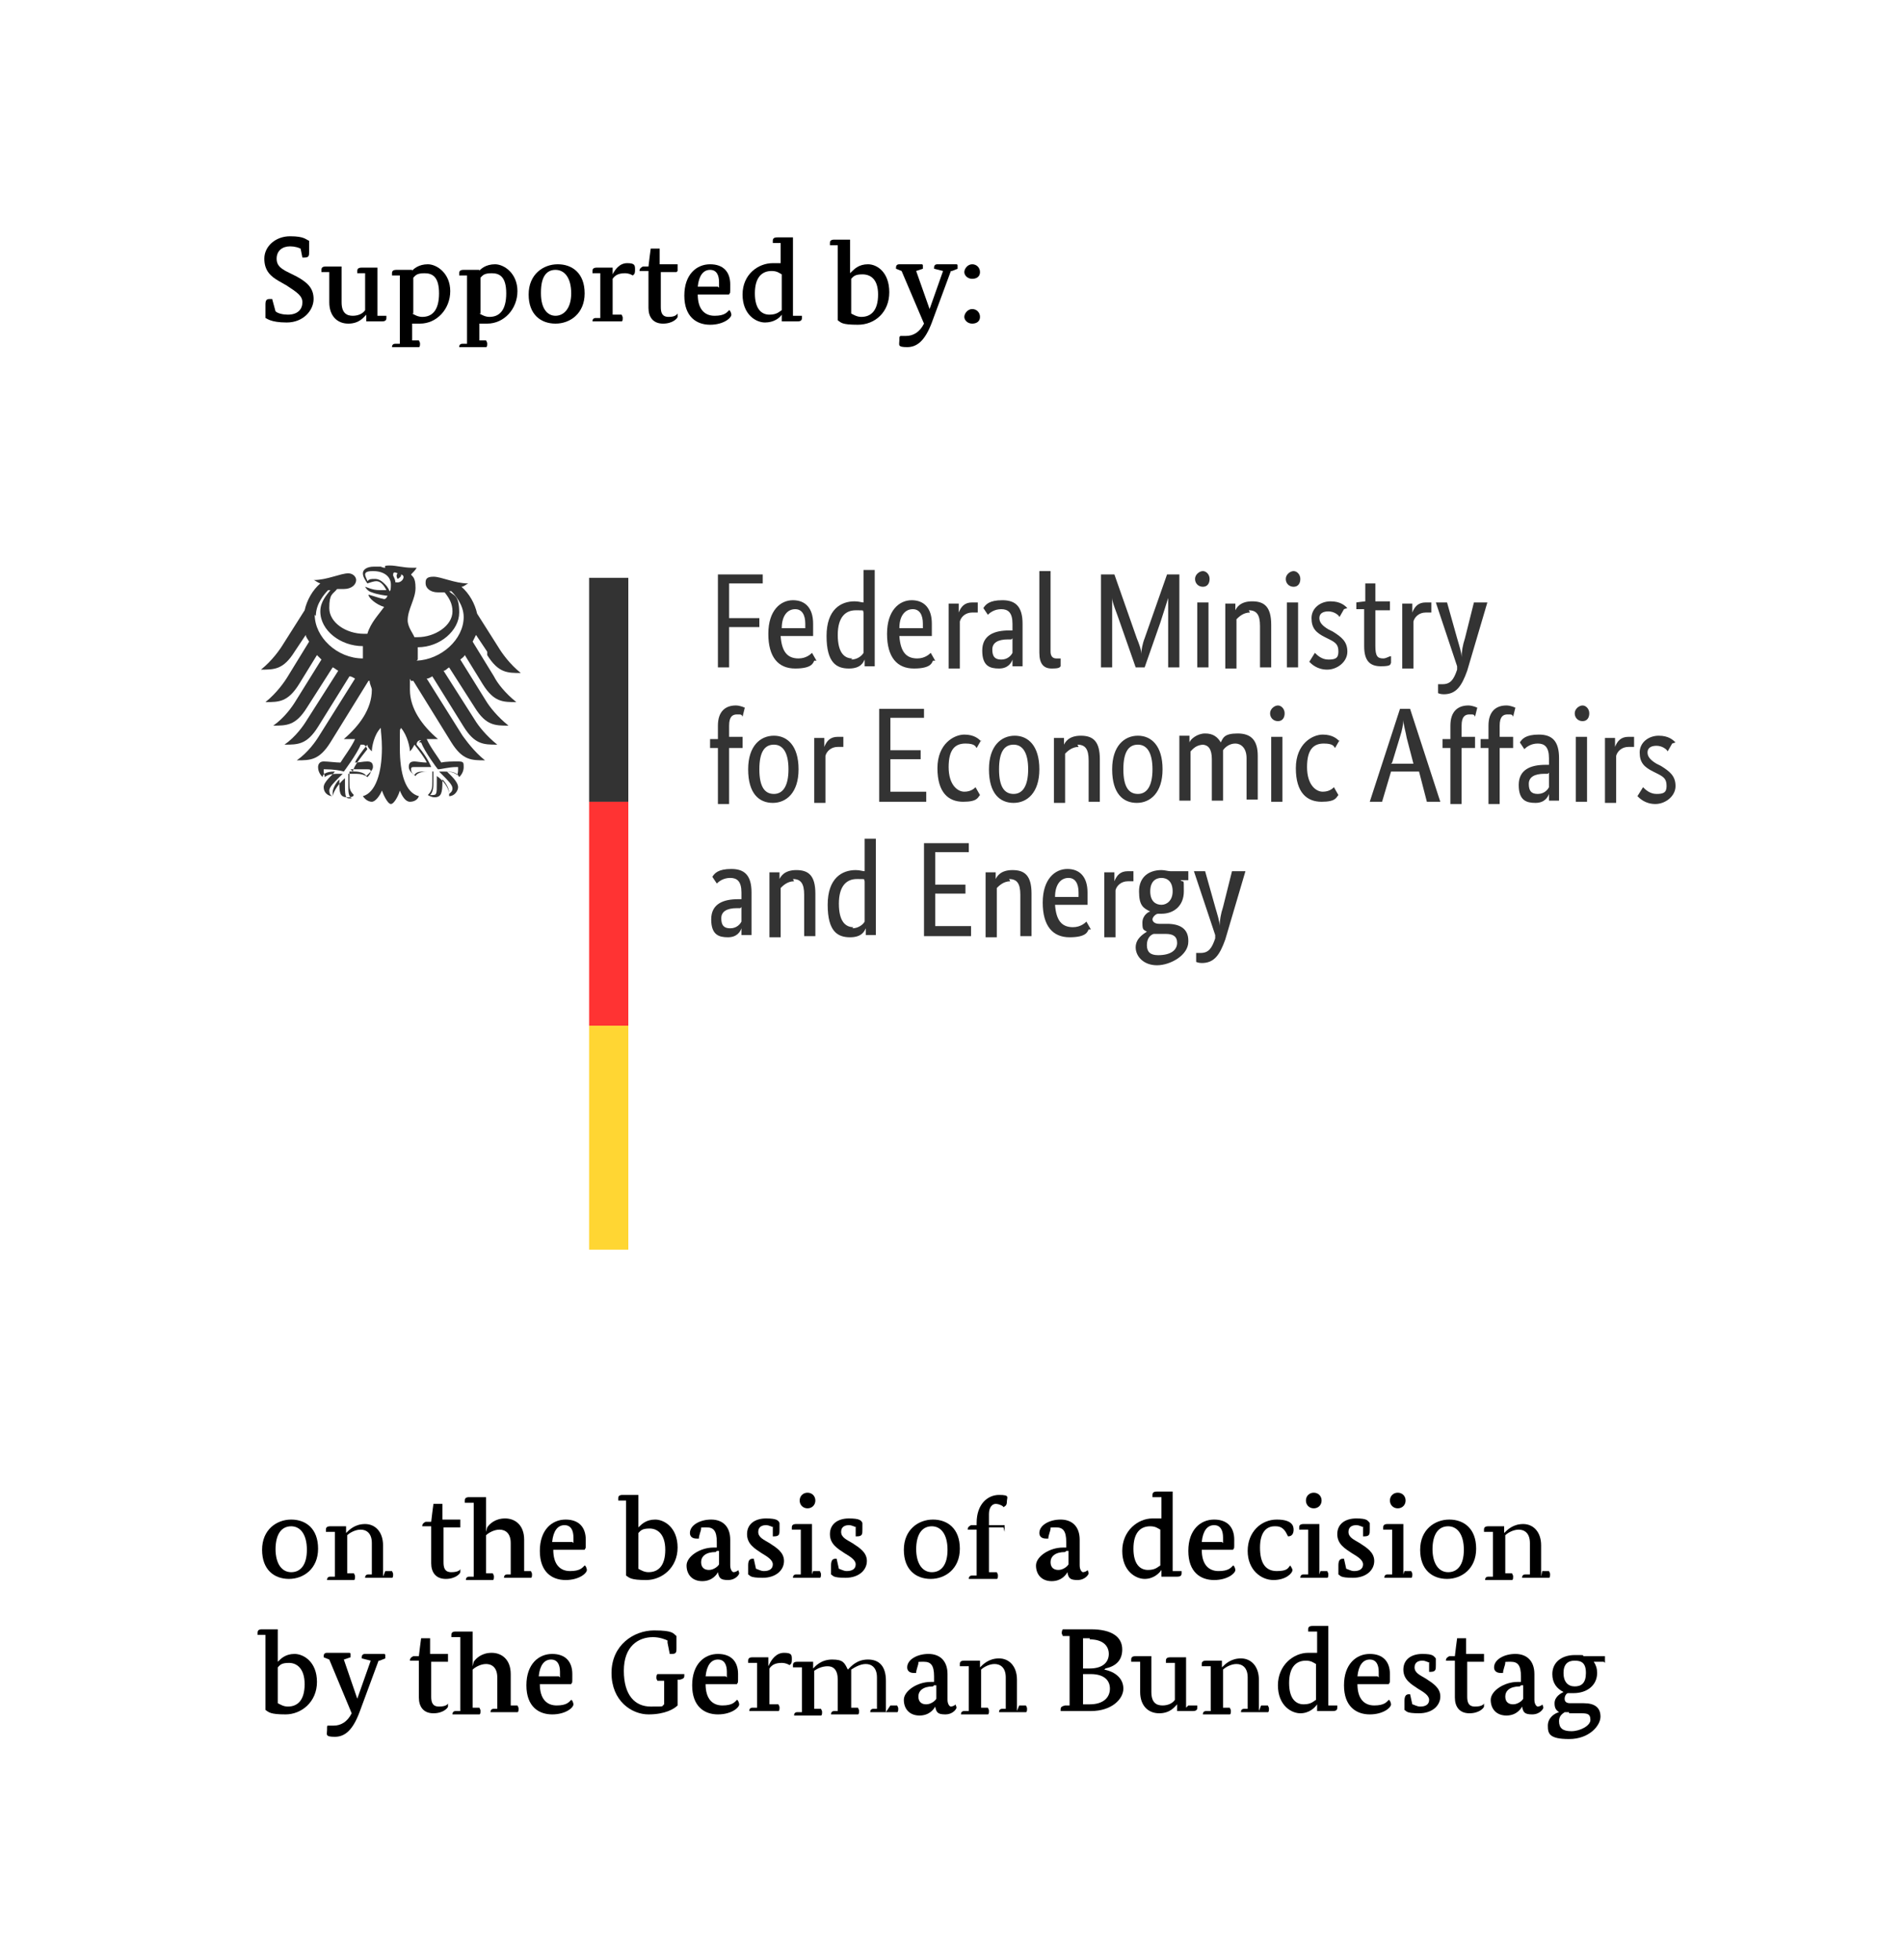 <?xml version="1.0" encoding="UTF-8"?>
<svg id="Ebene_1" xmlns="http://www.w3.org/2000/svg" version="1.1" viewBox="0 0 170 175">
  <!-- Generator: Adobe Illustrator 29.5.1, SVG Export Plug-In . SVG Version: 2.1.0 Build 141)  -->
  <defs>
    <style>
      .st0 {
        fill: #fc0;
      }

      .st1 {
        fill: #fff;
      }

      .st2 {
        opacity: .8;
      }

      .st3 {
        fill: red;
      }
    </style>
  </defs>
  <g id="Hintergrund">
    <rect class="st1" y="0" width="170" height="175"/>
  </g>
  <g id="Förderzusatz_en">
    <g>
      <path d="M27,22.3c-.3-.2-.7-.3-1.1-.3-.7,0-1.2.4-1.2,1.1s.5.9.8,1.1l1,.5c.9.5,1.5,1,1.5,2s-.9,2.1-2.4,2.1-1.8-.4-1.9-.4c0-.3,0-1,0-1.2,0-.4.1-.5.4-.5s.2,0,.2,0l.3,1.1c.2.2.7.3,1.1.3.9,0,1.3-.5,1.3-1.1s-.5-.9-1.4-1.5l-.7-.4c-.7-.4-1.3-.9-1.3-2s1-2,2.3-2,1.4.3,1.7.4c0,0,0,.9,0,1,0,.3,0,.5-.4.5s-.2,0-.2,0l-.2-1Z"/>
      <path d="M33.7,28.2h.8c0,.1,0,.1,0,.2,0,.2-.1.3-.4.3h-1.4c0,.1,0-.6,0-.6h0c-.2.2-.6.8-1.6.8s-1.7-.7-1.7-1.9v-2.7h-.7c0-.1,0-.2,0-.2,0-.2.1-.3.4-.3h1.4c0-.1,0,3.2,0,3.2,0,1,.5,1.2,1,1.2s.9-.2,1.1-.5v-3.3h-.7c0-.1,0-.2,0-.2,0-.2.1-.3.4-.3h1.4c0-.1,0,4.4,0,4.4h0Z"/>
      <path d="M36.7,24.3h0c.2-.3.7-.7,1.5-.7s2,.8,2,2.4-1.2,2.9-2.7,2.9-.5,0-.7,0v1.5h.6c.1.2.1.2.1.3s0,.3-.1.3h-2.4s0,0,0,0c0-.2.1-.3.3-.3h.4v-6.1h-.7c0-.1,0-.2,0-.2,0-.2.1-.3.4-.3h1.4c0-.1,0,.5,0,.5ZM36.8,28c.2.1.5.3.9.3.9,0,1.5-.6,1.5-2.1s-.6-1.8-1.3-1.8-.8.2-1,.4v3.2h0Z"/>
      <path d="M42.7,24.3h0c.2-.3.7-.7,1.5-.7s2,.8,2,2.4-1.2,2.9-2.7,2.9-.5,0-.7,0v1.5h.6c.1.2.1.2.1.3s0,.3-.1.3h-2.4s0,0,0,0c0-.2.1-.3.3-.3h.4v-6.1h-.7c0-.1,0-.2,0-.2,0-.2.1-.3.4-.3h1.4c0-.1,0,.5,0,.5ZM42.8,28c.2.1.5.3.9.3.9,0,1.5-.6,1.5-2.1s-.6-1.8-1.3-1.8-.8.2-1,.4v3.2h0Z"/>
      <path d="M52.2,26.2c0,1.8-1.3,2.7-2.6,2.7s-2.4-.8-2.4-2.6,1.3-2.7,2.6-2.7c1.3,0,2.4.8,2.4,2.6ZM48.3,26.2c0,1.4.6,2,1.3,2s1.4-.6,1.4-2-.6-2.1-1.4-2.1-1.3.6-1.3,2Z"/>
      <path d="M54.7,24.5h0c.2-.4.6-1,1.3-1s.7.2.7.6-.1.4-.2.5c0,0-.3-.2-.7-.2-.6,0-.9.2-1.1.5v3.2h.8c.1.2.1.2.1.3s0,.3-.1.3h-2.6s0,0,0,0c0-.2.1-.3.3-.3h.4v-4h-.7c0-.1,0-.2,0-.2,0-.2.1-.3.4-.3h1.4c0-.1,0,.8,0,.8Z"/>
      <path d="M60.4,24.3h-1.4v3.1c0,.5.1.9.7.9s.7-.2.8-.3c0,0,0,.2,0,.3s-.4.6-1.3.6-1.3-.6-1.3-1.4v-3.3h-.8s0,0,0,0c0-.2.1-.3.3-.4h.5c0-.1.2-1.6.2-1.6h.8v1.4h1.6v.6Z"/>
      <path d="M62.3,26.3c0,1.3.6,1.9,1.5,1.9s1.1-.3,1.3-.5c.1,0,.2.3.2.4,0,.3-.7.9-1.9.9s-2.3-.7-2.3-2.6,1.1-2.8,2.3-2.8,1.8.7,1.8,1.8,0,.6-.1.9h-2.9ZM64.2,25.7c0,0,0-.3,0-.5,0-.6-.2-1.1-.8-1.1s-1,.5-1.1,1.5h1.8Z"/>
      <path d="M70.8,28.2h.8c0,.1,0,.1,0,.2,0,.2-.1.3-.4.3h-1.4c0,.1,0-.6,0-.6h0c-.2.3-.7.7-1.5.7s-2-.7-2-2.5,1.4-2.8,2.7-2.8.6,0,.7,0v-1.8h-.7c0-.1,0-.2,0-.2,0-.2.1-.3.4-.3h1.4c0-.1,0,6.9,0,6.9h0ZM69.8,24.5c-.2-.1-.4-.3-.9-.3-.9,0-1.5.6-1.5,2s.6,1.9,1.3,1.9.9-.3,1.1-.4c0,0,0-3.2,0-3.2Z"/>
      <path d="M76,24.3h0c.3-.3.7-.7,1.5-.7s1.9.7,1.9,2.5-1.3,2.9-2.8,2.9-1.5-.2-1.8-.4v-6.7h-.7c0-.1,0-.2,0-.2,0-.2.1-.3.4-.3h1.4c0-.1,0,3,0,3h0ZM76,28c.2.1.5.3.9.3.9,0,1.5-.6,1.5-2s-.7-1.8-1.4-1.8-.8.2-1,.4v3.2h0Z"/>
      <path d="M84.9,24.2l-1.7,4.6c-.6,1.6-1.3,2.2-2.2,2.2s-.7-.2-.7-.6,0-.3.1-.4c.1,0,.3,0,.5,0,.6,0,1.2-.3,1.6-1.1l-2-4.7-.5-.2s0,0,0-.1c0-.2.1-.3.3-.3h2c0,0,.1,0,.1.1s0,.2,0,.3l-.6.2,1.2,3.4h0l1.2-3.4-.8-.2s0,0,0-.1c0-.2.1-.3.3-.3h1.7c0,0,.1,0,.1.1s0,.2,0,.3l-.5.2Z"/>
      <path d="M86.8,24.9c-.4,0-.7-.3-.7-.6s.3-.7.7-.7.7.3.7.7-.3.6-.7.6ZM86.8,28.9c-.4,0-.7-.3-.7-.6s.3-.7.7-.7.7.3.7.7-.3.6-.7.6Z"/>
    </g>
    <g>
      <path d="M28.4,138.3c0,1.8-1.3,2.7-2.6,2.7s-2.4-.8-2.4-2.6,1.3-2.7,2.6-2.7c1.3,0,2.4.8,2.4,2.6ZM24.6,138.3c0,1.4.6,2.1,1.4,2.1s1.4-.6,1.4-2-.6-2.1-1.4-2.1c-.8,0-1.4.6-1.4,2.1Z"/>
      <path d="M34.4,140.3h.6c.1.2.1.2.1.3s0,.3-.1.3h-2.4s0,0,0,0c0-.2.1-.3.3-.3h.3v-2.8c0-.9-.5-1.2-1-1.2s-1,.3-1.2.5v3.4h.6c.1.2.1.2.1.3s0,.3-.1.3h-2.4s0,0,0,0c0-.2.1-.3.3-.3h.4v-4h-.8c0-.1,0-.2,0-.2,0-.2.1-.3.4-.3h1.4c0-.1,0,.6,0,.6h0c.3-.3.8-.8,1.7-.8s1.6.7,1.6,1.9v2.8h0Z"/>
      <path d="M41.1,136.4h-1.5v3.1c0,.5.1.9.7.9s.8-.2.8-.3c0,0,0,.2,0,.3s-.4.6-1.3.6-1.3-.6-1.3-1.4v-3.3h-.8s0,0,0,0c0-.2.1-.3.3-.4h.5c0-.1.2-1.6.2-1.6h.8v1.4h1.6v.6Z"/>
      <path d="M43.5,136.4h0c.2-.3.7-.8,1.6-.8s1.7.6,1.7,1.9v2.8h.6c.1.2.1.2.1.3s0,.3-.1.3h-2.4s0,0,0,0c0-.2.1-.3.3-.3h.3v-2.8c0-.9-.5-1.2-1-1.2s-1,.3-1.2.5v3.4h.6c.1.2.1.2.1.3s0,.3-.1.3h-2.4s0,0,0,0c0-.2.1-.3.3-.3h.4v-6.6h-.8c0-.1,0-.2,0-.2,0-.2.1-.3.4-.3h1.5c0-.1,0,3.1,0,3.1h0Z"/>
      <path d="M49.4,138.4c0,1.3.6,1.9,1.5,1.9s1.1-.3,1.3-.5c.1,0,.2.3.2.4,0,.3-.7.9-1.9.9s-2.3-.7-2.3-2.6,1.1-2.8,2.3-2.8,1.8.7,1.8,1.8,0,.6-.1.9h-2.9ZM51.2,137.8c0,0,0-.3,0-.5,0-.6-.2-1.1-.8-1.1s-1,.5-1.1,1.5h1.8Z"/>
      <path d="M57,136.4h0c.3-.3.7-.7,1.5-.7s2,.7,2,2.5-1.4,2.9-2.8,2.9-1.5-.2-1.8-.4v-6.7h-.7c0-.1,0-.2,0-.2,0-.2.1-.3.4-.3h1.4c0-.1,0,3,0,3h0ZM57,140.1c.2.1.5.3.9.3.9,0,1.5-.6,1.5-2s-.7-1.9-1.4-1.9-.8.2-1,.4v3.2Z"/>
      <path d="M65.2,139.8c0,.4.2.6.3.6s.4-.1.4-.2c0,0,.1.2.1.3,0,.1-.3.6-1,.6s-.8-.2-.9-.7h0c-.1.2-.5.8-1.4.8s-1.4-.6-1.4-1.4,1.2-1.6,2.4-1.6h.3v-.5c0-1-.3-1.3-.9-1.3s-.5,0-.5.1c0,.2-.2.6-.2.9,0,0-.2,0-.2,0-.4,0-.6-.2-.6-.5,0-.7.9-1.2,1.9-1.2s1.7.6,1.7,1.8v2.3h0ZM63.9,138.6c-.9,0-1.3.4-1.3.9s.3.7.7.7.8-.3.9-.5v-1.2h-.2Z"/>
      <path d="M69.1,136.4c-.1,0-.4-.2-.7-.2s-.7.1-.7.6.5.7,1,1c.6.4,1.3.8,1.3,1.6s-.7,1.5-1.9,1.5-1.1-.2-1.3-.3c0-.3,0-.5,0-.8,0-.4.1-.6.4-.6s.1,0,.1,0l.2.9c.1,0,.4.2.7.2.5,0,.8-.2.8-.6s-.5-.7-1-1c-.6-.4-1.3-.8-1.3-1.7s.7-1.4,1.7-1.4,1.1.2,1.2.4c0,.1,0,.4,0,.6,0,.4,0,.6-.5.6s-.1,0-.1,0v-.8Z"/>
      <path d="M72.6,140.3h.6c.1.2.1.2.1.3s0,.3-.1.3h-2.4s0,0,0,0c0-.2.1-.3.3-.3h.4v-4h-.8c0-.1,0-.2,0-.2,0-.2.1-.3.4-.3h1.4c0-.1,0,4.5,0,4.5h0ZM72.1,134.7c-.4,0-.7-.3-.7-.7s.3-.7.7-.7.7.3.7.7c0,.4-.3.7-.7.7Z"/>
      <path d="M76.5,136.4c-.1,0-.4-.2-.7-.2s-.7.1-.7.6.5.7,1,1c.6.4,1.3.8,1.3,1.6s-.7,1.5-1.9,1.5-1.1-.2-1.3-.3c0-.3,0-.5,0-.8,0-.4.1-.6.4-.6s.1,0,.1,0l.2.9c.1,0,.4.2.7.2.5,0,.8-.2.8-.6s-.5-.7-1-1c-.6-.4-1.3-.8-1.3-1.7s.7-1.4,1.7-1.4,1.1.2,1.2.4c0,.1,0,.4,0,.6,0,.4,0,.6-.5.6s-.1,0-.1,0v-.8Z"/>
      <path d="M85.7,138.3c0,1.8-1.3,2.7-2.6,2.7s-2.4-.8-2.4-2.6,1.3-2.7,2.6-2.7c1.3,0,2.4.8,2.4,2.6ZM81.8,138.3c0,1.4.6,2.1,1.4,2.1s1.4-.6,1.4-2-.6-2.1-1.4-2.1c-.8,0-1.4.6-1.4,2.1Z"/>
      <path d="M89.6,136.4h-1.3v4h.7c.1.2.1.2.1.3s0,.3-.1.3h-2.5s0,0,0,0c0-.2.1-.3.3-.3h.4v-4.1h-.8s0,0,0,0c0-.2.1-.3.3-.4h.5v-.2c0-1.7,1-2.5,2-2.5s.7.2.7.6-.2.4-.3.5c0-.1-.4-.3-.7-.3s-.6.3-.6.9,0,1,0,1h1.4v.6Z"/>
      <path d="M96.4,139.8c0,.4.2.6.3.6s.4-.1.4-.2c0,0,.1.2.1.3,0,.1-.3.6-1,.6s-.8-.2-.9-.7h0c-.1.2-.5.8-1.4.8s-1.4-.6-1.4-1.4,1.2-1.6,2.4-1.6h.3v-.5c0-1-.3-1.3-.9-1.3s-.5,0-.5.1c0,.2-.2.6-.2.9,0,0-.2,0-.2,0-.4,0-.6-.2-.6-.5,0-.7.9-1.2,1.9-1.2s1.7.6,1.7,1.8v2.3h0ZM95.1,138.6c-.9,0-1.3.4-1.3.9s.3.7.7.7.8-.3.9-.5v-1.2h-.2Z"/>
      <path d="M104.7,140.3h.8c0,.1,0,.1,0,.2,0,.2-.1.3-.4.3h-1.4c0,.1,0-.6,0-.6h0c-.2.3-.7.8-1.5.8s-2-.7-2-2.5,1.4-2.9,2.7-2.9.6,0,.8,0v-1.9h-.8c0-.1,0-.2,0-.2,0-.2.1-.3.4-.3h1.4c0-.1,0,7,0,7h0ZM103.6,136.6c-.2-.1-.4-.3-.9-.3-.9,0-1.5.6-1.5,2s.6,1.9,1.3,1.9.9-.3,1.1-.4v-3.2Z"/>
      <path d="M107.3,138.4c0,1.3.6,1.9,1.5,1.9s1.1-.3,1.3-.5c.1,0,.2.3.2.4,0,.3-.7.9-1.9.9s-2.3-.7-2.3-2.6,1.1-2.8,2.3-2.8,1.8.7,1.8,1.8,0,.6-.1.9h-2.9ZM109.2,137.8c0,0,0-.3,0-.5,0-.6-.2-1.1-.8-1.1s-1,.5-1.1,1.5h1.8Z"/>
      <path d="M113.8,136.3c-.7,0-1.3.5-1.3,1.9s.5,2.1,1.5,2.1,1-.3,1.2-.5c0,0,.2.3.2.4,0,.3-.6.9-1.7.9s-2.3-.9-2.3-2.6,1.2-2.8,2.6-2.8,1.5.6,1.5.9-.1.6-.5.6c-.2-.4-.4-.9-1.1-.9Z"/>
      <path d="M117.9,140.3h.6c.1.2.1.2.1.3s0,.3-.1.3h-2.4s0,0,0,0c0-.2.1-.3.3-.3h.4v-4h-.8c0-.1,0-.2,0-.2,0-.2.1-.3.4-.3h1.4c0-.1,0,4.5,0,4.5ZM117.3,134.7c-.4,0-.7-.3-.7-.7s.3-.7.7-.7.7.3.7.7c0,.4-.3.7-.7.7Z"/>
      <path d="M121.8,136.4c-.1,0-.4-.2-.7-.2s-.7.1-.7.6.5.7,1,1c.6.4,1.3.8,1.3,1.6s-.7,1.5-1.9,1.5-1.1-.2-1.3-.3c0-.3,0-.5,0-.8,0-.4.1-.6.4-.6s.1,0,.1,0l.2.9c.1,0,.4.2.7.2.5,0,.8-.2.8-.6s-.5-.7-1-1c-.6-.4-1.3-.8-1.3-1.7s.7-1.4,1.7-1.4,1,.2,1.2.4c0,.1,0,.4,0,.6,0,.4,0,.6-.5.6s-.1,0-.1,0v-.8Z"/>
      <path d="M125.4,140.3h.6c.1.2.1.2.1.3s0,.3-.1.3h-2.4s0,0,0,0c0-.2.1-.3.3-.3h.4v-4h-.8c0-.1,0-.2,0-.2,0-.2.1-.3.4-.3h1.4c0-.1,0,4.5,0,4.5ZM124.8,134.7c-.4,0-.7-.3-.7-.7s.3-.7.7-.7.7.3.7.7c0,.4-.3.7-.7.7Z"/>
      <path d="M131.8,138.3c0,1.8-1.3,2.7-2.6,2.7s-2.4-.8-2.4-2.6,1.3-2.7,2.6-2.7c1.3,0,2.4.8,2.4,2.6ZM127.9,138.3c0,1.4.6,2.1,1.4,2.1s1.4-.6,1.4-2-.6-2.1-1.4-2.1c-.8,0-1.4.6-1.4,2.1Z"/>
      <path d="M137.7,140.3h.6c.1.2.1.2.1.3s0,.3-.1.3h-2.4s0,0,0,0c0-.2.1-.3.3-.3h.4v-2.8c0-.9-.5-1.2-1-1.2s-1,.3-1.2.5v3.4h.6c.1.2.1.2.1.3s0,.3-.1.3h-2.4s0,0,0,0c0-.2.1-.3.3-.3h.4v-4h-.8c0-.1,0-.2,0-.2,0-.2.1-.3.4-.3h1.4c0-.1,0,.6,0,.6h0c.3-.3.8-.8,1.7-.8s1.6.7,1.6,1.9v2.8h0Z"/>
      <path d="M24.8,148.4h0c.3-.3.7-.7,1.5-.7s2,.7,2,2.5-1.4,2.9-2.8,2.9-1.5-.2-1.8-.4v-6.7h-.7c0-.1,0-.2,0-.2,0-.2.1-.3.4-.3h1.4c0-.1,0,3,0,3h0ZM24.8,152.1c.2.1.5.3.9.3.9,0,1.5-.6,1.5-2s-.7-1.9-1.4-1.9-.8.2-1,.4v3.2Z"/>
      <path d="M33.8,148.3l-1.7,4.6c-.6,1.6-1.3,2.2-2.2,2.2s-.7-.2-.7-.6,0-.4.1-.4c.1,0,.3,0,.5,0,.6,0,1.2-.3,1.6-1.1l-2-4.8-.5-.2s0,0,0-.1c0-.2.1-.3.3-.3h2c0,0,.1,0,.1.1s0,.2,0,.3l-.6.2,1.2,3.5h0l1.2-3.4-.8-.2s0,0,0-.1c0-.2.1-.3.3-.3h1.7c0,0,.1,0,.1.1s0,.2,0,.3l-.5.2Z"/>
      <path d="M40,148.4h-1.5v3.1c0,.5.1.9.7.9s.8-.2.8-.3c0,0,0,.2,0,.3s-.4.6-1.3.6-1.3-.6-1.3-1.4v-3.3h-.8s0,0,0,0c0-.2.1-.3.3-.4h.5c0-.1.2-1.6.2-1.6h.8v1.4h1.6v.6Z"/>
      <path d="M42.3,148.4h0c.2-.3.7-.8,1.6-.8s1.7.6,1.7,1.9v2.8h.6c.1.2.1.2.1.3s0,.3-.1.3h-2.4s0,0,0,0c0-.2.1-.3.3-.3h.3v-2.8c0-.9-.5-1.2-1-1.2s-1,.3-1.2.5v3.4h.6c.1.2.1.2.1.3s0,.3-.1.3h-2.4s0,0,0,0c0-.2.1-.3.3-.3h.4v-6.6h-.8c0-.1,0-.2,0-.2,0-.2.1-.3.4-.3h1.5c0-.1,0,3.1,0,3.1Z"/>
      <path d="M48.2,150.4c0,1.3.6,1.9,1.5,1.9s1.1-.3,1.3-.5c.1,0,.2.3.2.4,0,.3-.7.9-1.9.9s-2.3-.7-2.3-2.6,1.1-2.8,2.3-2.8,1.8.7,1.8,1.8,0,.6-.1.9h-2.9ZM50,149.8c0,0,0-.3,0-.5,0-.6-.2-1.1-.8-1.1s-1,.5-1.1,1.5h1.8Z"/>
      <path d="M59.6,146.5c-.2-.1-.7-.3-1.3-.3-1.3,0-2.6.8-2.6,3s1,3.2,2.4,3.2.9,0,1.2-.2v-2.1h-.6c-.1-.2-.1-.2-.1-.3,0,0,0-.2.1-.3h2.4s0,0,0,.1c0,.2,0,.3-.4.4h-.2v2.3c-.3.3-1.1.8-2.6.8s-3.3-1.2-3.3-3.7,2-3.8,3.8-3.8,1.7.3,2,.5c0,.3,0,1,0,1.1,0,.3,0,.5-.4.5s-.2,0-.2,0l-.2-1Z"/>
      <path d="M63,150.4c0,1.3.6,1.9,1.5,1.9s1.1-.3,1.3-.5c.1,0,.2.3.2.4,0,.3-.7.9-1.9.9s-2.3-.7-2.3-2.6,1.1-2.8,2.3-2.8,1.8.7,1.8,1.8,0,.6-.1.9h-2.9ZM64.9,149.8c0,0,0-.3,0-.5,0-.6-.2-1.1-.8-1.1s-1,.5-1.1,1.5h1.8Z"/>
      <path d="M68.7,148.6h0c.2-.4.6-1,1.3-1s.7.2.7.6-.1.4-.2.5c0,0-.3-.2-.7-.2-.6,0-.9.2-1.1.5v3.2h.8c.1.2.1.2.1.3s0,.3-.1.3h-2.6s0,0,0,0c0-.2.1-.3.3-.3h.4v-4h-.8c0-.1,0-.2,0-.2,0-.2.1-.3.4-.3h1.4c0-.1,0,.8,0,.8Z"/>
      <path d="M79.5,152.3h.6c.1.2.1.2.1.3s0,.3-.1.3h-2.4s0,0,0,0c0-.2.1-.3.3-.3h.3v-2.8c0-.9-.5-1.2-1-1.2s-1,.3-1.3.5c0,.2,0,.4,0,.6v2.8h.6c.1.2.1.2.1.3s0,.3-.1.3h-2.4s0,0,0,0c0-.2.1-.3.3-.3h.3v-2.8c0-.9-.4-1.2-.9-1.2s-.9.2-1.2.4v3.4h.6c.1.2.1.2.1.3s0,.3-.1.3h-2.4s0,0,0,0c0-.2.1-.3.3-.3h.4v-4h-.8c0-.1,0-.2,0-.2,0-.2.1-.3.4-.3h1.4c0-.1,0,.6,0,.6h0c.2-.2.7-.8,1.7-.8s1.1.3,1.4.9c.3-.3.8-.9,1.8-.9s1.6.6,1.6,1.9v2.8h0Z"/>
      <path d="M84.6,151.8c0,.4.2.6.3.6s.4-.1.4-.2c0,0,.1.2.1.3,0,.1-.3.6-1,.6s-.8-.2-.9-.7h0c-.1.2-.5.8-1.4.8s-1.4-.6-1.4-1.4,1.2-1.6,2.4-1.6h.3v-.5c0-1-.3-1.3-.9-1.3s-.5,0-.5.1c0,.2-.2.6-.2.9,0,0-.2,0-.2,0-.4,0-.6-.2-.6-.5,0-.7.9-1.2,1.9-1.2s1.7.6,1.7,1.8v2.3h0ZM83.3,150.6c-.9,0-1.3.4-1.3.9s.3.7.7.7.8-.3.9-.5v-1.2h-.2Z"/>
      <path d="M91,152.3h.6c.1.2.1.2.1.3s0,.3-.1.3h-2.4s0,0,0,0c0-.2.1-.3.3-.3h.3v-2.8c0-.9-.5-1.2-1-1.2s-1,.3-1.2.5v3.4h.6c.1.2.1.2.1.3s0,.3-.1.3h-2.4s0,0,0,0c0-.2.1-.3.3-.3h.4v-4h-.8c0-.1,0-.2,0-.2,0-.2.1-.3.4-.3h1.4c0-.1,0,.6,0,.6h0c.3-.3.8-.8,1.7-.8s1.6.7,1.6,1.9v2.8h0Z"/>
      <path d="M98.6,149.1h0c1,.2,1.7.8,1.7,1.7s-1,2-2.9,2h-2.7s0,0,0-.1c0-.2,0-.3.4-.4h.4v-6.2h-.6c-.1-.2-.1-.2-.1-.3,0,0,0-.2.1-.3h2.5c1.9,0,2.8.7,2.8,1.8,0,1-.6,1.5-1.5,1.7ZM97.3,146.3h-.6v2.7h.6c1.2,0,1.7-.6,1.7-1.3s-.5-1.3-1.7-1.3ZM97.4,149.5h-.7v2.7h.6c1.2,0,1.8-.6,1.8-1.4,0-.8-.6-1.3-1.7-1.3Z"/>
      <path d="M106.1,152.3h.8c0,.1,0,.1,0,.2,0,.2-.1.3-.4.3h-1.4c0,.1,0-.6,0-.6h0c-.2.2-.6.8-1.6.8s-1.7-.7-1.7-1.9v-2.7h-.8c0-.1,0-.2,0-.2,0-.2.1-.3.4-.3h1.4c0-.1,0,3.2,0,3.2,0,1,.5,1.2,1,1.2s.9-.2,1.1-.5v-3.3h-.8c0-.1,0-.2,0-.2,0-.2.1-.3.4-.3h1.4c0-.1,0,4.5,0,4.5h0Z"/>
      <path d="M112.6,152.3h.6c.1.2.1.2.1.3s0,.3-.1.3h-2.4s0,0,0,0c0-.2.1-.3.3-.3h.3v-2.8c0-.9-.5-1.2-1-1.2s-1,.3-1.2.5v3.4h.6c.1.2.1.2.1.3s0,.3-.1.3h-2.4s0,0,0,0c0-.2.1-.3.3-.3h.4v-4h-.8c0-.1,0-.2,0-.2,0-.2.1-.3.4-.3h1.4c0-.1,0,.6,0,.6h0c.3-.3.8-.8,1.7-.8s1.6.7,1.6,1.9v2.8h0Z"/>
      <path d="M118.6,152.3h.8c0,.1,0,.1,0,.2,0,.2-.1.3-.4.3h-1.4c0,.1,0-.6,0-.6h0c-.2.3-.7.8-1.5.8s-2-.7-2-2.5,1.4-2.9,2.7-2.9.6,0,.8,0v-1.9h-.8c0-.1,0-.2,0-.2,0-.2.1-.3.4-.3h1.4c0-.1,0,7,0,7h0ZM117.5,148.6c-.2-.1-.4-.3-.9-.3-.9,0-1.5.6-1.5,2s.6,1.9,1.3,1.9.9-.3,1.1-.4v-3.2Z"/>
      <path d="M121.2,150.4c0,1.3.6,1.9,1.5,1.9s1.1-.3,1.3-.5c.1,0,.2.3.2.4,0,.3-.7.9-1.9.9s-2.3-.7-2.3-2.6,1.1-2.8,2.3-2.8,1.8.7,1.8,1.8,0,.6-.1.9h-2.9ZM123.1,149.8c0,0,0-.3,0-.5,0-.6-.2-1.1-.8-1.1s-1,.5-1.1,1.5h1.8Z"/>
      <path d="M127.7,148.5c-.1,0-.4-.2-.7-.2s-.7.1-.7.6.5.7,1,1c.6.4,1.3.8,1.3,1.6s-.7,1.5-1.9,1.5-1.1-.2-1.3-.3c0-.3,0-.5,0-.8,0-.4.1-.6.4-.6s.1,0,.1,0l.2.9c.1,0,.4.2.7.2.5,0,.8-.2.8-.6s-.5-.7-1-1c-.6-.4-1.3-.8-1.3-1.7s.7-1.4,1.7-1.4,1,.2,1.2.4c0,.1,0,.4,0,.6,0,.4,0,.6-.5.6s-.1,0-.1,0v-.8Z"/>
      <path d="M132.5,148.4h-1.5v3.1c0,.5.1.9.7.9s.8-.2.8-.3c0,0,0,.2,0,.3s-.4.6-1.3.6-1.3-.6-1.3-1.4v-3.3h-.8s0,0,0,0c0-.2.1-.3.3-.4h.5c0-.1.2-1.6.2-1.6h.8v1.4h1.6v.6Z"/>
      <path d="M137,151.8c0,.4.2.6.3.6s.4-.1.4-.2c0,0,.1.2.1.3,0,.1-.3.6-1,.6s-.8-.2-.9-.7h0c-.1.2-.5.8-1.4.8s-1.4-.6-1.4-1.4,1.2-1.6,2.4-1.6h.3v-.5c0-1-.3-1.3-.9-1.3s-.5,0-.5.1c0,.2-.2.6-.2.9,0,0-.2,0-.2,0-.4,0-.6-.2-.6-.5,0-.7.9-1.2,1.9-1.2s1.7.6,1.7,1.8v2.3h0ZM135.7,150.6c-.9,0-1.3.4-1.3.9s.3.7.7.7.8-.3.9-.5v-1.2h-.2Z"/>
      <path d="M143.2,148.4h-.9c.2.3.3.6.3,1,0,1.1-.9,1.8-2.1,1.8s-.3,0-.5,0c-.1,0-.3.2-.3.5s.2.4.5.4h1.2c1,0,1.5.4,1.5,1.2s-1,2-2.8,2-1.9-.5-1.9-1.2.6-1.1,1-1.2h0c-.3-.2-.4-.4-.4-.8,0-.6.6-.9.8-1h0c-.6-.3-1-.8-1-1.6,0-1.1.9-1.7,2-1.7s.6,0,.8.1h1.9v.6ZM140.1,152.9c-.1,0-.3,0-.4,0-.3.2-.5.4-.5.8,0,.6.3.9,1.1.9s1.7-.5,1.7-1-.2-.6-.8-.6h-1.1ZM139.6,149.4c0,.8.4,1.2,1,1.2s1-.3,1-1.2-.4-1.1-1-1.1c-.6,0-1,.3-1,1.1Z"/>
    </g>
  </g>
  <g class="st2">
    <path d="M37.3,58.9c0-.2,0-.5,0-.7s0-.3,0-.4c2,0,3.7-1.5,3.7-3.1s-.5-1.5-.9-1.9c0,0,.1,0,.2,0,.3.3,1.1,1.2,1.1,2.3,0,2-2,3.8-4.2,3.9M35.3,52c0-.2-.1-.4-.2-.6,0-.2,0-.4.4-.2-.2.2,0,.5,0,.5,0,0,.4-.2.3-.4.5.1.1.8-.4.7M34.8,53c0-.3-.2-.6-.4-.8-.2-.2-.5-.5-.9-.5s-.5,0-.7.2c0-.1-.2-.4-.2-.6s.2-.3.7-.3c1,0,1.6.5,1.6,1.2s-.1.5-.2.7M37.4,66.3c.1,0,.2,0,.2,0,.3.8,1.4,2.3,1.5,2.4h0s0,0,0,0c.3,0,1-.2,1.6-.2h0c0,0,.1,0,.2,0,0,0,0,.1,0,.2,0,.1,0,.4-.1.5-.2-.2-.6-.3-1.1-.3s-.4,0-.5,0h0s0,0,0,0l.3.3c.5.5.9.9.9,1.2s-.2.4-.3.5c0-.5-.5-1.2-1.1-1.6h0s0,.1,0,.1c0,.1,0,.3,0,.5,0,1,0,1.1-.4,1.1s-.1,0-.2,0c.2-.2.3-.5.3-1.1v-.3s0-.2,0-.2c0-.2,0-.4,0-.5h0c0,0,0,0,0,0-.2,0-.5,0-.7,0-.5,0-.8,0-1,.3-.2-.1-.3-.3-.3-.5,0-.2.1-.2.3-.2s.2,0,.3,0c.2,0,.5,0,1.2,0h0,0c-.2-.5-.6-1.2-1.3-2,0-.2.1-.4.4-.4M31.3,68.7h0s0,0,0,0c.6,0,1,0,1.2,0,.1,0,.2,0,.3,0,.2,0,.3,0,.3.2s-.2.4-.3.5c-.2-.2-.6-.3-1-.3s-.5,0-.7,0h0s0,0,0,0h0c0,.2,0,.4,0,.6v.2s0,.3,0,.3c0,.5,0,.9.3,1.1,0,0-.1,0-.2,0-.3,0-.4-.1-.4-1.1s0-.4,0-.5v-.2s0,0,0,0c-.5.4-1,1.1-1.1,1.6-.2,0-.3-.3-.3-.5,0-.3.4-.7.9-1.2l.3-.3h0s0,0,0,0c-.1,0-.3,0-.5,0-.5,0-.9.1-1.1.3,0-.1-.1-.4-.1-.5s0-.2,0-.2c0,0,.1,0,.2,0h0c.6,0,1.3.1,1.6.2h0s0,0,0,0c0,0,1.2-1.6,1.5-2.4,0,0,.1,0,.2,0,.2,0,.3.2.4.4-.7.9-1.2,1.5-1.3,2M28.2,55c0-1.1.8-2,1.1-2.3,0,0,.1,0,.2,0-.3.4-.9,1-.9,1.9,0,1.7,1.8,3.1,3.8,3.1,0,.1,0,.3,0,.4,0,.2,0,.5,0,.7-2.3,0-4.3-1.9-4.3-3.9M43.5,58.5c1,1.6,1.8,1.6,3,1.6-1-.8-1.7-1.8-2-2.3l-1.9-3c-.2-.9-.7-1.8-1.4-2.4.2,0,.4-.2.6-.3-1.2,0-2.4-.6-3.1-.6s-.7.3-.7.6c0,.4.4.8,1.1.8s.4,0,.6,0c.4.5.7,1,.7,1.7,0,1.3-1.6,2.3-3.1,2.3s-.2,0-.3,0c-.1-.3-.6-.9-.6-1.5,0-1,.7-1.9.7-2.9s-.3-1-.4-1.2c.2-.2.4-.4.5-.6-.1,0-.2,0-.4,0-.8,0-1.4-.2-2-.2s-.4.1-.4.2,0,0,0,0c-.1,0-.2,0-.4-.1-.2,0-.4,0-.6,0-.7,0-1,.3-1,.6s.2.6.4.9c.3-.1.6-.2.8-.2.4,0,.7.4.9.8-.3,0-.3,0-.6,0-.7,0-1.2-.3-1.3-.3s0,0,0,0c0,0,.2.4.6.5.5.2,1.3.3,1.4.3,0,0-.1.3-.3.3,0,0,0,0,0,0-.5-.1-.7-.2-1.4-.4,0,0,0,0,0,0,0,.3.7.9,1.4,1.1-.5.7-1.2,1.4-1.5,2.4,0,0-.2,0-.3,0-1.6,0-3.1-1-3.1-2.3s.3-1.2.7-1.7c.2,0,.4,0,.6,0,.7,0,1.1-.4,1.1-.8,0-.3-.3-.6-.7-.6-.7,0-1.9.6-3.1.6.1,0,.3.2.6.3-.7.6-1.2,1.5-1.4,2.4l-1.9,3c-.3.5-1,1.5-2,2.3,1.2,0,2,0,3-1.6l1-1.5c0,.2.2.4.3.6l-1.9,3.1c-.3.5-1,1.5-2,2.3,1.2,0,2,0,3-1.6l1.6-2.6c.1.1.3.3.4.4l-2.3,3.7c-.3.5-1,1.5-2,2.2,1.2,0,2,0,3-1.6l2.3-3.6c.1,0,.3.2.5.3l-2.8,4.4c-.3.5-1,1.5-2,2.2,1.2,0,2,0,3-1.6l2.8-4.5c.2,0,.3.1.5.2l-3.2,5.1c-.3.5-1,1.5-2,2.2,1.2,0,2,0,3-1.6l3.4-5.5s0,0,.1,0c0,.3.2.6.2.8,0,1.7-1.1,3.2-2.5,4.4,0,0,.2,0,.4,0,.3,0,.5,0,.6,0-.3.7-1,1.6-1.3,2.1-.4,0-1.1-.1-1.5-.1s-.5.3-.5.5c0,.4.2.7.4.9,0-.2.2-.5,1.1-.5s0,0,0,0c-.2.3-1,.9-1,1.4s.4.8.8.8c0-.1,0-.2,0-.3,0-.4.3-.9.6-1.2,0,0,0,0,0,.2,0,.9,0,1.4.7,1.4s.5-.2.6-.2c-.4-.4-.4-.6-.4-1.2,0-.1,0-.3,0-.5,0-.1,0-.3,0-.4.2,0,.3,0,.5,0,0,0,.8,0,1,.4.2-.2.6-.5.6-.8s-.1-.5-.5-.5-.7.1-1.1.1c.1-.3.6-1,1.1-1.6,0,.2.2.4.4.6,0-.4.2-1.5.8-2.1,0,.4.1.9.1,1.8,0,2.3-.6,4-1.7,4.3.2.3.5.5.8.5s.7-.5.9-1c.1.3.5,1.2.8,1.2s.7-.8.8-1.2c.2.5.5,1,.9,1s.7-.2.8-.5c-1.2-.3-1.7-2-1.7-4.3s0-1.4.1-1.8c.6.7.8,1.8.8,2.1.2-.2.3-.4.4-.6.4.5,1,1.3,1.1,1.6-.4,0-.9-.1-1.1-.1-.4,0-.5.2-.5.5,0,.3.3.6.6.8.2-.4,1-.4,1-.4.2,0,.2,0,.5,0,0,.1,0,.3,0,.4,0,.2,0,.3,0,.5,0,.5,0,.8-.4,1.2,0,0,.3.2.6.2.6,0,.7-.4.7-1.4s0-.1,0-.2c.3.3.6.8.6,1.2s0,.2,0,.3c.5,0,.8-.5.8-.8,0-.5-.7-1.1-1-1.4,0,0,0,0,0,0,.8,0,1,.3,1.1.5.2-.2.4-.5.4-.9s0-.5-.5-.5-1.1,0-1.5.1c-.3-.5-1-1.4-1.3-2.1.1,0,.3,0,.6,0s.3,0,.4,0c-1.4-1.2-2.5-2.7-2.5-4.4s0-.6.2-.8c0,0,0,0,.1,0l3.4,5.5c1,1.6,1.8,1.6,3,1.6-1-.8-1.7-1.8-2-2.2l-3.2-5.1c.2,0,.3-.1.5-.2l2.8,4.5c1,1.6,1.8,1.6,3,1.6-1-.8-1.7-1.7-2-2.2l-2.8-4.4c.2,0,.3-.2.5-.3l2.3,3.6c1,1.6,1.8,1.6,3,1.6-1-.8-1.7-1.7-2-2.2l-2.3-3.7c.1-.1.3-.2.4-.4l1.6,2.6c1,1.6,1.8,1.6,3,1.6-1-.8-1.7-1.7-2-2.3l-1.9-3.1c.1-.2.2-.4.3-.6,0,0,1,1.5,1,1.5Z"/>
    <g>
      <path d="M52.6,51.6h3.5v20h-3.5v-20Z"/>
      <path class="st3" d="M52.6,71.6h3.5v20h-3.5v-20Z"/>
      <path class="st0" d="M52.6,91.6h3.5v20h-3.5v-20Z"/>
    </g>
    <g>
      <path d="M65.1,59.6v-3.6h2.7v-.8h-2.7v-3.1h3v-.8c0,0-4,0-4,0v8.3h1ZM71,54.4c.6,0,.9.5.9,1.3s0,.3,0,.4h-2.1c0-1.1.5-1.7,1.2-1.7ZM72.9,59l-.4-.7c-.1.1-.5.5-1.2.5-1,0-1.5-.6-1.6-2h2.9c0-.3,0-.6,0-1.1,0-1.4-.7-2.1-1.8-2.1s-2.2.9-2.2,3,.9,3.1,2.4,3.1,1.6-.5,1.7-.7ZM76.1,58.8c-.7,0-1.3-.5-1.3-2.1s.7-2.2,1.6-2.2.6,0,.7.2v3.6c-.1.2-.5.6-1.1.6ZM77.2,58.9h0v.6h.9v-8.6h-1v2.9c-.2,0-.4-.1-.8-.1-1.2,0-2.5.7-2.5,3.1s.9,2.9,2,2.9,1.3-.6,1.4-.8ZM81.5,54.4c.6,0,.9.5.9,1.3s0,.3,0,.4h-2.1c0-1.1.5-1.7,1.2-1.7ZM83.5,59l-.4-.7c-.1.1-.5.5-1.2.5-1,0-1.5-.6-1.6-2h2.9c0-.3,0-.6,0-1.1,0-1.4-.7-2.1-1.8-2.1s-2.2.9-2.2,3,.9,3.1,2.4,3.1,1.6-.5,1.7-.7ZM87.3,53.8c0,0-.3,0-.5,0-.7,0-1,.4-1.2.9h0v-.8h-.9v5.8h1v-4.2c.1-.4.5-.8,1.1-.8s.4,0,.5,0v-.9ZM90.4,56.3h-.3c-1.3,0-2.4.4-2.4,1.8s.7,1.6,1.5,1.6,1.1-.5,1.2-.8h0c0,.3,0,.5,0,.6h.9c0-.2,0-.7,0-1.2v-2.6c0-1.5-.6-2.1-1.8-2.1s-1.5.4-1.7.7l.4.6c.2-.2.6-.5,1.2-.5s1,.3,1,1.3v.6ZM90.4,57v1.3c-.1.2-.4.6-1,.6s-.8-.3-.8-.9.5-.9,1.4-.9h.3ZM93.8,51h-1v7.3c0,1,.4,1.4,1.1,1.4s.7-.1.8-.2v-.7c-.1,0-.3,0-.4,0-.3,0-.5-.2-.5-.6v-7.2ZM104.2,51.3l-2,5.7c-.2.5-.3,1.1-.3,1.4h0c0-.4-.2-.9-.4-1.4l-2-5.7h-1.2v8.3h1v-3.9c0-1,0-2,0-2.3h0c0,.4.4,1.3.7,2.2l1.4,4h.8l1.4-4c.3-.9.6-1.9.7-2.2h0c0,.3,0,1.3,0,2.3v3.9h1v-8.3h-1.1ZM107.4,52.4c.4,0,.6-.3.6-.7s-.3-.7-.6-.7-.7.3-.7.7.3.7.7.7ZM107.9,53.8h-1v5.8h1v-5.8ZM111.5,54.5c.7,0,1,.4,1,1.4v3.7h1v-3.8c0-1.6-.6-2.1-1.7-2.1s-1.4.6-1.5.8h0v-.6h-.9v5.8h1v-4.4c.2-.2.6-.6,1.2-.6ZM115.5,52.4c.4,0,.6-.3.6-.7s-.3-.7-.6-.7-.7.3-.7.7.3.7.7.7ZM115.9,53.8h-1v5.8h1v-5.8ZM120.3,54.3c-.2-.2-.6-.6-1.5-.6s-1.7.6-1.7,1.5.4,1.3,1.2,1.7l.4.2c.6.3.8.5.8,1.1s-.3.7-.9.7-1-.4-1.2-.6l-.5.8c.2.2.7.7,1.6.7s1.8-.7,1.8-1.6-.5-1.3-1.3-1.8l-.4-.2c-.5-.3-.8-.6-.8-1s.3-.6.8-.6.9.3,1,.5l.4-.7ZM124.2,59.4v-.8c-.2,0-.4.2-.7.2-.5,0-.7-.2-.7-1.1v-3.2h1.3v-.8c.1,0-1.3,0-1.3,0v-1.6h-.9v1.6c-.1,0-.8.1-.8.1v.6h.7v3.3c0,1.3.5,1.8,1.5,1.8s.8-.2.9-.3ZM127.8,53.8c0,0-.3,0-.5,0-.7,0-1,.4-1.2.9h0v-.8h-.9v5.8h1v-4.2c.1-.4.5-.8,1.1-.8s.4,0,.5,0v-.9ZM131.6,53.8l-.8,3.2c-.2.6-.3,1.2-.3,1.7h0c0-.4-.2-1-.4-1.7l-.9-3.2h-1l1.9,5.7v.3c-.3.9-.6,1.3-1.3,1.3s-.3,0-.4,0v.8c0,0,.2.1.5.1,1.1,0,1.6-.7,2.1-2.1l1.8-6.1h-1Z"/>
      <path d="M66.3,66.6v-.8c.1,0-1.2,0-1.2,0v-1c0-.8.3-1,.7-1s.4,0,.5.2l.2-.8c0,0-.4-.2-.8-.2-.9,0-1.6.5-1.6,1.8v1.2h-.7v.8h.7v5h1v-5h1.2ZM66.8,68.7c0,2.2,1,3,2.2,3s2.3-.9,2.3-3-1-3-2.2-3-2.3.9-2.3,3ZM70.4,68.7c0,1.5-.5,2.2-1.3,2.2s-1.3-.6-1.3-2.2.5-2.2,1.3-2.2,1.3.7,1.3,2.2ZM75.3,65.8c0,0-.3,0-.5,0-.7,0-1,.4-1.2.9h0v-.8h-.9v5.8h1v-4.2c.1-.4.5-.8,1.1-.8s.4,0,.5,0v-.9ZM82.6,63.3h-4.1v8.3h4.2v-.9c0,0-3.2,0-3.2,0v-2.9h2.7v-.8h-2.7v-2.9h3v-.8ZM87.6,66.2c-.2-.2-.6-.6-1.5-.6s-2.4.8-2.4,3,1,3,2.3,3,1.3-.4,1.5-.6l-.4-.7c-.1.1-.4.4-1,.4s-1.4-.6-1.4-2.2.6-2.1,1.5-2.1.9.3,1,.4l.4-.7ZM88.3,68.7c0,2.2,1,3,2.2,3s2.3-.9,2.3-3-1-3-2.2-3-2.3.9-2.3,3ZM91.8,68.7c0,1.5-.5,2.2-1.3,2.2s-1.3-.6-1.3-2.2.5-2.2,1.3-2.2,1.3.7,1.3,2.2ZM96.2,66.5c.7,0,1,.4,1,1.4v3.7h1v-3.8c0-1.6-.6-2.1-1.7-2.1s-1.4.6-1.5.8h0v-.6h-.9v5.8h1v-4.4c.2-.2.6-.6,1.2-.6ZM99.3,68.7c0,2.2,1,3,2.2,3s2.3-.9,2.3-3-1-3-2.2-3-2.3.9-2.3,3ZM102.9,68.7c0,1.5-.5,2.2-1.3,2.2s-1.3-.6-1.3-2.2.5-2.2,1.3-2.2,1.3.7,1.3,2.2ZM107.3,66.5c.6,0,.9.4.9,1.3v3.7h1v-3.9c0-.2,0-.4,0-.6.2-.3.6-.6,1.1-.6s1,.4,1,1.3v3.7h1v-3.9c0-1.4-.6-2-1.8-2s-1.3.4-1.5.8c-.3-.5-.7-.8-1.4-.8s-1.3.5-1.4.8h0v-.6h-.9v5.8h1v-4.4c.2-.2.5-.6,1.2-.6ZM114.1,64.4c.4,0,.6-.3.6-.7s-.3-.7-.6-.7-.7.3-.7.7.3.7.7.7ZM114.5,65.8h-1v5.8h1v-5.8ZM119.6,66.2c-.2-.2-.6-.6-1.5-.6s-2.4.8-2.4,3,1,3,2.3,3,1.3-.4,1.5-.6l-.4-.7c-.1.1-.4.4-1,.4s-1.4-.6-1.4-2.2.6-2.1,1.5-2.1.9.3,1,.4l.4-.7ZM124.3,68.1l.7-2.3c.2-.6.3-1.2.3-1.5h0c0,.4.2,1,.3,1.6l.6,2.3h-2ZM125.8,63.3h-.8l-2.7,8.3h1.1l.8-2.7h2.5l.7,2.7h1.2l-2.7-8.3ZM131.7,66.6v-.8c.1,0-1.2,0-1.2,0v-1c0-.8.3-1,.7-1s.4,0,.5.2l.2-.8c0,0-.4-.2-.8-.2-.9,0-1.6.5-1.6,1.8v1.2h-.7v.8h.7v5h1v-5h1.2ZM135.1,66.6v-.8c.1,0-1.2,0-1.2,0v-1c0-.8.3-1,.7-1s.4,0,.5.2l.2-.8c0,0-.4-.2-.8-.2-.9,0-1.6.5-1.6,1.8v1.2h-.7v.8h.7v5h1v-5h1.2ZM138.3,68.3h-.3c-1.3,0-2.4.4-2.4,1.8s.7,1.6,1.5,1.6,1.1-.5,1.2-.8h0c0,.3,0,.5,0,.6h.9c0-.2,0-.7,0-1.2v-2.6c0-1.5-.6-2.1-1.8-2.1s-1.5.4-1.7.7l.4.6c.2-.2.6-.5,1.2-.5s1,.3,1,1.3v.6ZM138.3,69v1.3c-.1.2-.4.6-1,.6s-.8-.3-.8-.9.5-.9,1.4-.9h.3ZM141.3,64.4c.4,0,.6-.3.6-.7s-.3-.7-.6-.7-.7.3-.7.7.3.7.7.7ZM141.7,65.8h-1v5.8h1v-5.8ZM145.9,65.8c0,0-.3,0-.5,0-.7,0-1,.4-1.2.9h0v-.8h-.9v5.8h1v-4.2c.1-.4.5-.8,1.1-.8s.4,0,.5,0v-.9ZM149.6,66.3c-.2-.2-.6-.6-1.5-.6s-1.7.6-1.7,1.5.4,1.3,1.2,1.7l.4.2c.6.3.8.5.8,1.1s-.3.7-.9.7-1-.4-1.2-.6l-.5.8c.2.2.7.7,1.6.7s1.8-.7,1.8-1.6-.5-1.3-1.3-1.8l-.4-.2c-.5-.3-.8-.6-.8-1s.3-.6.8-.6.9.3,1,.5l.4-.7Z"/>
      <path d="M66.2,80.3h-.3c-1.3,0-2.4.4-2.4,1.8s.7,1.6,1.5,1.6,1.1-.5,1.2-.8h0c0,.3,0,.5,0,.6h.9c0-.2,0-.7,0-1.2v-2.6c0-1.5-.6-2.1-1.8-2.1s-1.5.4-1.7.7l.4.6c.2-.2.6-.5,1.2-.5s1,.3,1,1.3v.6ZM66.2,81v1.3c-.1.2-.4.6-1,.6s-.8-.3-.8-.9.5-.9,1.4-.9h.3ZM70.8,78.5c.7,0,1,.4,1,1.4v3.7h1v-3.8c0-1.6-.6-2.1-1.7-2.1s-1.4.6-1.5.8h0v-.6h-.9v5.8h1v-4.4c.2-.2.6-.6,1.2-.6ZM76.2,82.8c-.7,0-1.3-.5-1.3-2.1s.7-2.2,1.6-2.2.6,0,.7.2v3.6c-.1.2-.5.6-1.1.6ZM77.3,82.9h0v.6h.9v-8.6h-1v2.9c-.2,0-.4-.1-.8-.1-1.2,0-2.5.7-2.5,3.1s.9,2.9,2,2.9,1.3-.6,1.4-.8ZM86.6,75.3h-4.1v8.3h4.2v-.9c0,0-3.2,0-3.2,0v-2.9h2.7v-.8h-2.7v-2.9h3v-.8ZM90.1,78.5c.7,0,1,.4,1,1.4v3.7h1v-3.8c0-1.6-.6-2.1-1.7-2.1s-1.4.6-1.5.8h0v-.6h-.9v5.8h1v-4.4c.2-.2.6-.6,1.2-.6ZM95.4,78.4c.6,0,.9.5.9,1.3s0,.3,0,.4h-2.1c0-1.1.5-1.7,1.2-1.7ZM97.4,83l-.4-.7c-.1.1-.5.5-1.2.5-1,0-1.5-.6-1.6-2h2.9c0-.3,0-.6,0-1.1,0-1.4-.7-2.1-1.8-2.1s-2.2.9-2.2,3,.9,3.1,2.4,3.1,1.6-.5,1.7-.7ZM101.2,77.8c0,0-.3,0-.5,0-.7,0-1,.4-1.2.9h0v-.8h-.9v5.8h1v-4.2c.1-.4.5-.8,1.1-.8s.4,0,.5,0v-.9ZM104.7,79.6c0,.8-.5,1.2-1,1.2s-1-.3-1-1.2.5-1.2,1-1.2,1,.3,1,1.2ZM106.1,84c0-1.1-.8-1.5-1.9-1.5h-.7c-.4,0-.6-.2-.6-.4s.3-.5.5-.5c0,0,.2,0,.3,0,1.1,0,2-.7,2-2s0-.7-.3-1h.7v-.8c.1,0-1.6,0-1.6,0-.2,0-.5-.1-.8-.1-1.1,0-2,.6-2,1.9s.4,1.5,1,1.8h0c-.1,0-.7.3-.7,1s.1.6.4.8h0c-.3.2-1,.6-1,1.4s.7,1.6,1.9,1.6,2.8-.9,2.8-2.1ZM103.4,85.3c-.7,0-1-.3-1-.9s.3-.9.6-1c.1,0,.3,0,.4,0h.7c.6,0,1,.2,1,.8s-.5,1.1-1.7,1.1ZM110,77.8l-.8,3.2c-.2.6-.3,1.2-.3,1.7h0c0-.4-.2-1-.4-1.7l-.9-3.2h-1l1.9,5.7v.3c-.3.9-.6,1.3-1.3,1.3s-.3,0-.4,0v.8c0,0,.2.1.5.1,1.1,0,1.6-.7,2.1-2.1l1.8-6.1h-1Z"/>
    </g>
  </g>
</svg>